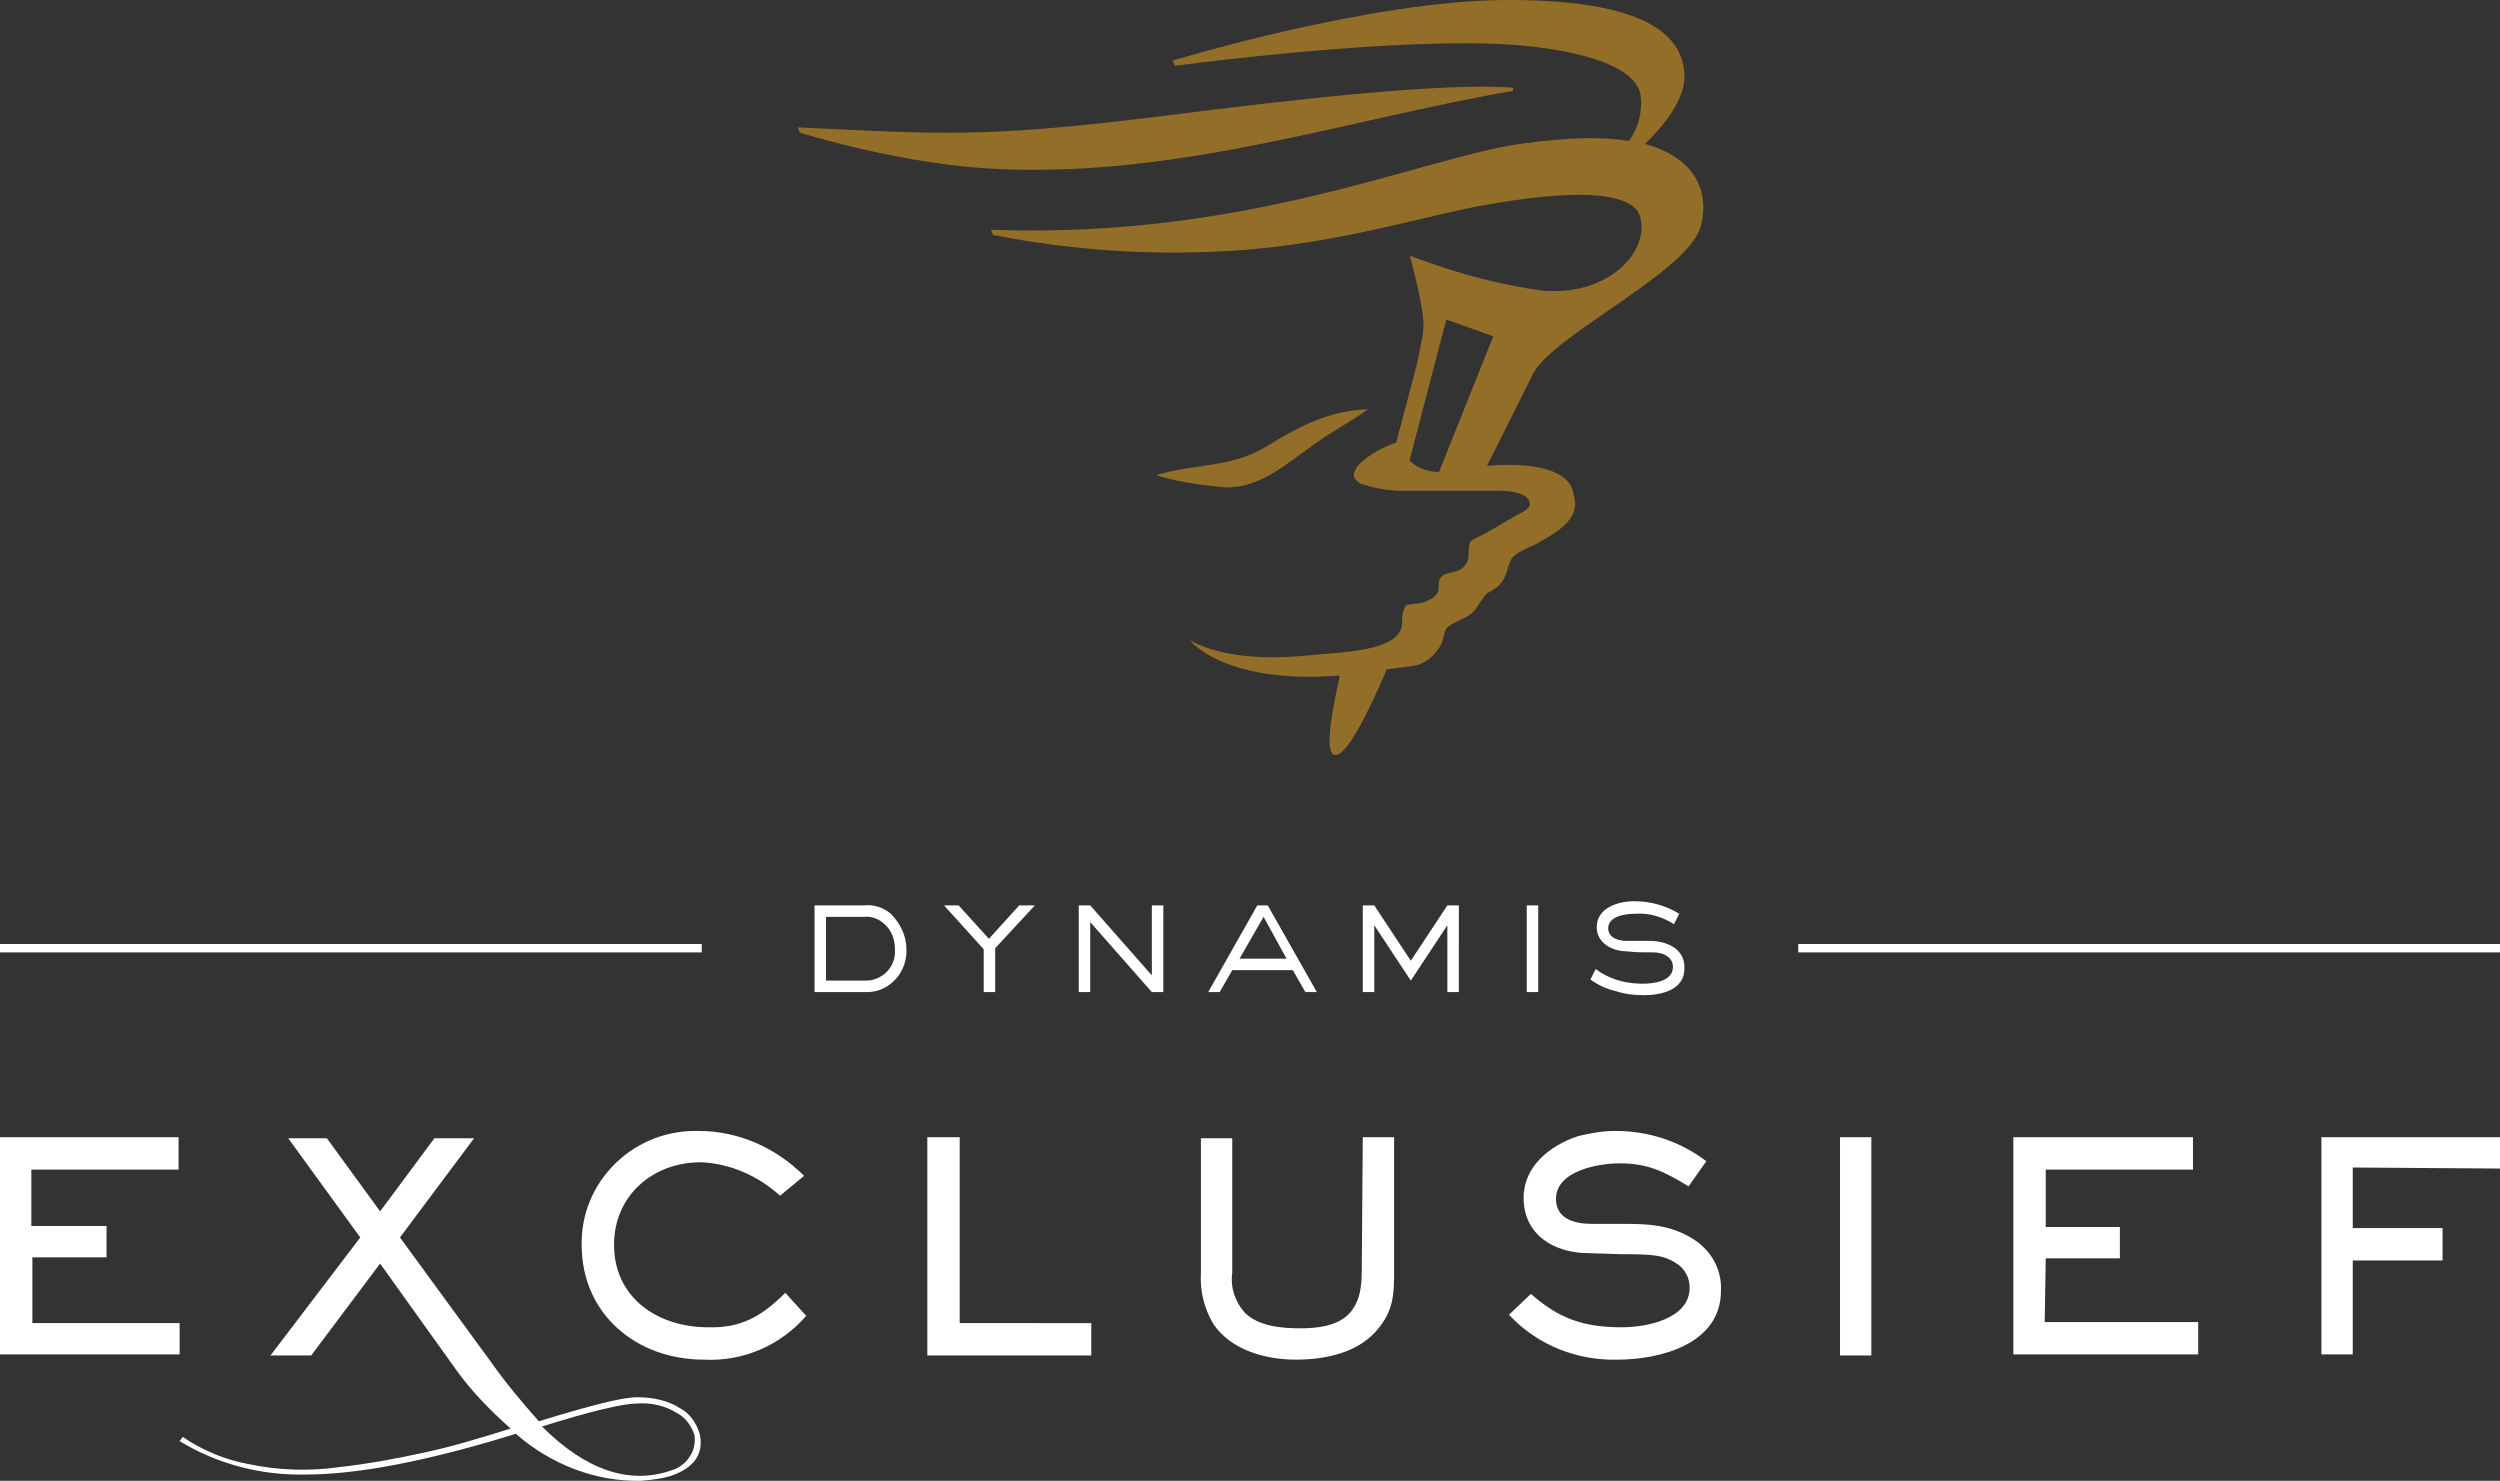 <?xml version="1.0" encoding="utf-8"?>
<!-- Generator: Adobe Illustrator 24.1.2, SVG Export Plug-In . SVG Version: 6.00 Build 0)  -->
<svg version="1.1" id="Logo" xmlns="http://www.w3.org/2000/svg" xmlns:xlink="http://www.w3.org/1999/xlink" x="0px" y="0px"
	 viewBox="0 0 239.4 141.8" style="enable-background:new 0 0 239.4 141.8;" xml:space="preserve">
<rect x="0" y="0" width="239.4" height="141.8" fill="#333333" stroke="none"/>
<style type="text/css">
	.st0{fill:#936E28;}
	.st1{fill:#FFFFFF;}
</style>
<path id="Gold" class="st0" d="M157.6,13.8h-0.1c1.9-1.8,3.8-4.3,3.8-6.4c0-4.1-3.8-7.4-16.9-7.4s-32.1,5.8-32.1,5.8l0.2,0.5
	c14.1-1.8,26.2-2.5,32.5-2c4,0.3,11.5,1.4,12.1,4.8c0.2,1.6-0.2,3.1-1.1,4.4c-2.4-0.4-5.6-0.4-10.6,0.3c-9.7,1.5-26.3,9.1-50.5,8.2
	l0.2,0.5c7.6,1.5,15.4,2,23.1,1.5c10.7-0.7,19.2-3.7,25.4-4.6c6-1,12.9-1.4,13.5,1.5c0.8,3.5-3.5,7.6-9.6,6.9
	c-3.6-0.5-7.1-1.4-10.5-2.6l-2-0.7c0,0,1.5,5.3,1.3,7c-0.1,1.1-0.4,2.2-0.6,3.3l-2,7.6c-1.3,0.4-2.5,1.1-3.5,2
	c-0.2,0.2-0.4,0.5-0.5,0.8c-0.1,0.2-0.1,0.5,0.1,0.7l0.3,0.3c0.2,0.1,0.3,0.2,0.5,0.2c1.2,0.4,2.5,0.6,3.8,0.6h9.2
	c0.7,0,2.4,0.1,2.8,0.9s-0.6,1.1-1.1,1.4c-1,0.6-2.1,1.2-3.1,1.8c-0.3,0.2-1.2,0.5-1.4,0.8c-0.3,0.5,0,1.5-0.4,2.1
	c-0.7,1.1-2.1,0.6-2.5,1.4c-0.3,0.6,0.1,1.1-0.5,1.7c-0.5,0.4-1.2,0.7-1.8,0.7c-1,0.2-0.9-0.1-1.2,0.7s0.1,1.5-0.5,2.2
	c-1.2,1.7-6.1,1.8-7.9,2c-3.8,0.4-8.6,0.5-12.1-1.4c2.9,3,8.4,3.6,12.3,3.5l2.1-0.1c-1,4.5-1.4,7.6-0.4,7.6c1,0,2.8-3.3,4.9-8.2
	c0.5-0.1,2.8-0.3,3.2-0.5c0.9-0.4,1.6-1.1,2-1.9c0.2-0.4,0.3-1.2,0.5-1.5c0.7-0.8,2.2-0.9,2.9-2c0.3-0.5,0.6-0.9,0.9-1.3
	c0.4-0.3,0.9-0.5,1.3-0.9c0.8-0.8,0.7-2,1.3-2.7c0.6-0.5,1.3-0.8,2-1.1c1.7-1,4.6-2.3,3.8-4.8c-0.4-3.1-5.8-3-8.3-2.8l4.4-8.8
	c1.9-3.7,14.4-9.5,16-13.9C163.6,19.3,163.2,15.4,157.6,13.8L157.6,13.8z M137.8,45.2c-0.9,0-1.9-0.3-2.6-0.9
	c-0.1-0.1-0.2-0.2-0.2-0.3l3.5-13.4l4.5,1.6L137.8,45.2z M96,16.2c-9.3-0.3-19.4-3.5-19.4-3.5l-0.2-0.5c13.4,0.6,17.4,1.1,35-1.1
	c13.4-1.7,27-3.2,33.5-2.7v0.3C129.2,11.4,113.3,16.9,96,16.2z M116.6,46.6c-2-0.2-4-0.5-5.9-1.1c3.6-1.1,7.2-0.7,10.5-2.7
	c3.1-1.9,6-3.5,9.8-3.6c-1.8,1.3-3.8,2.3-5.5,3.6C122.7,44.8,120.1,47.1,116.6,46.6z"/>
<path id="White" class="st1" d="M172.2,90.4h67.2v0.8h-67.2V90.4z M0,90.4h67.2v0.8H0V90.4z M82.7,95H78v-8.3h4.7
	c1-0.1,1.9,0.2,2.6,0.8c0.9,0.9,1.5,2.1,1.5,3.4c0.1,2.1-1.5,4-3.6,4.1H82.7z M84.7,88.5c-0.5-0.5-1.3-0.8-2-0.7h-3.6v6.1h3.6
	c1.5,0.1,2.9-1,3-2.6v-0.4C85.7,90,85.4,89.1,84.7,88.5z M95.3,90.8V95h-1.1v-4.1l-3.8-4.2h1.4l2.9,3.2l2.9-3.2h1.5L95.3,90.8z
	 M110.3,95l-5.9-6.7V95h-1.1v-8.3h1.1l5.9,6.7v-6.7h1.1V95H110.3z M125,95l-1.2-2.1H118l-1.2,2.1h-1.1l4.7-8.3h1l4.7,8.3H125z
	 M121,87.8l-2.3,4h4.5L121,87.8z M138.6,95v-6.4l-3.5,5.3l-3.5-5.3V95h-1.1v-8.3h1.1l3.5,5.3l3.5-5.3h1.1V95H138.6z M146.2,95v-8.3
	h1.1V95H146.2z M157.4,95.3c-0.9,0-1.8-0.1-2.7-0.4c-0.9-0.2-1.7-0.6-2.4-1.1l0.5-1c0.2,0.1,0.4,0.3,0.6,0.4c1.2,0.7,2.5,1,3.9,1
	c1,0,2.9-0.2,2.9-1.6c0-1-1-1.4-1.9-1.4s-1.7,0-2.5-0.1c-1.4,0-2.9-0.8-2.9-2.3c0-1.9,2.1-2.5,3.6-2.5s3,0.4,4.3,1.2l-0.5,1
	c-1.1-0.7-2.4-1.1-3.7-1c-0.9,0-2.6,0.2-2.6,1.4c0,0.9,1,1.2,1.7,1.2h2.3c1.5,0,3.3,0.7,3.3,2.5C161.4,94.8,159.1,95.3,157.4,95.3
	L157.4,95.3z M75.2,123.8l2,2.2c-2.4,2.8-6,4.4-9.8,4.2c-6.4,0-11.7-4.3-11.7-11c-0.1-5.9,4.7-10.8,10.7-10.9h0.5
	c3.8,0,7.4,1.6,10.1,4.3l-2.3,1.9c-2.1-1.9-4.8-3.1-7.6-3.2c-4.6,0-8.3,3.2-8.3,7.9c0,5.1,4.2,7.9,9,7.9
	C70.9,127.2,72.9,126.1,75.2,123.8z M67,137.3c0.4,1.8-0.4,3.1-2.4,3.9c-1,0.4-2.1,0.5-3.2,0.6c-4.4,0.1-8.7-1.6-12-4.5
	c-8.4,2.6-15.1,3.9-20.1,3.9c-4.3,0.1-8.5-1-12.1-3.2l0.3-0.4c1.9,1.3,4.1,2.2,6.3,2.6c2.8,0.6,5.8,0.7,8.6,0.3
	c2.7-0.3,5.5-0.8,8.2-1.4c2.4-0.5,5.1-1.3,8.3-2.3c-1.9-1.7-3.7-3.5-5.2-5.6L36.4,121l-6.6,8.8h-3.9l8.6-11.3l-6.9-9.5h3.7l5.1,7
	l5.2-7h3.8l-7.1,9.5l8.7,11.9c1.4,2,3,3.9,4.6,5.7c4.9-1.5,8-2.3,9.4-2.3c1.5,0,3,0.3,4.2,1.1C66.1,135.4,66.7,136.3,67,137.3
	L67,137.3z M66.5,137.4c-0.3-0.9-0.9-1.7-1.7-2.1c-1.1-0.7-2.5-1-3.8-0.9c-1.3,0-4.3,0.7-9.1,2.2c4.2,4.2,8.4,5.6,12.4,4.2
	c0.7-0.2,1.4-0.7,1.8-1.4C66.5,138.8,66.6,138,66.5,137.4z M239.4,111.9v-3h-17.1v20.8h3v-9h8.6v-3.1h-8.6v-5.8L239.4,111.9z
	 M17.2,126.7H3.1v-6.3h7.1v-3H3V112h14.1v-3.1H0v20.8h17.2V126.7z M91.9,108.9h-3.1v20.9h15.7v-3.1H91.9
	C91.9,126.7,91.9,108.9,91.9,108.9z M176.2,129.8h3v-20.9h-3V129.8z M195.9,120.5h7.1v-3h-7.1V112H210v-3.1h-17.2v20.8h17.7v-3.1
	h-14.7L195.9,120.5L195.9,120.5z M161.9,118.5c-2.1-1.2-4-1.3-6.3-1.3h-3.1c-1.6,0-3.5-0.4-3.5-2.4c0-2.7,4.1-3.4,6.1-3.4
	c2.7,0,4.3,0.8,6.6,2.2l1.7-2.4c-2.5-1.9-5.5-2.9-8.7-2.9c-1.2,0-2.4,0.2-3.6,0.5c-2.7,0.9-5.2,2.9-5.2,5.9c0,3.6,3,5.3,6.2,5.3
	l3.1,0.1c3.1,0,4.1,0.1,5.2,0.8c0.9,0.5,1.4,1.4,1.4,2.4c0,3-4.1,3.8-6.5,3.8c-3.6,0-6-0.8-8.7-3.2l-2.1,2c2.7,2.9,6.5,4.4,10.4,4.3
	c4.1,0,9.9-1.5,9.9-6.6C164.9,121.5,163.8,119.6,161.9,118.5L161.9,118.5z M130.4,121.9c0,4.1-2.1,5.3-5.9,5.3c-1.8,0-4-0.2-5.3-1.5
	c-0.9-1-1.4-2.4-1.2-3.8V109h-3v12.9c-0.1,1.7,0.3,3.4,1.2,4.9c1.7,2.5,5,3.4,7.9,3.4s6.1-0.7,7.9-3c1.4-1.7,1.5-3.2,1.5-5.3v-13h-3
	L130.4,121.9L130.4,121.9z"/>
</svg>
